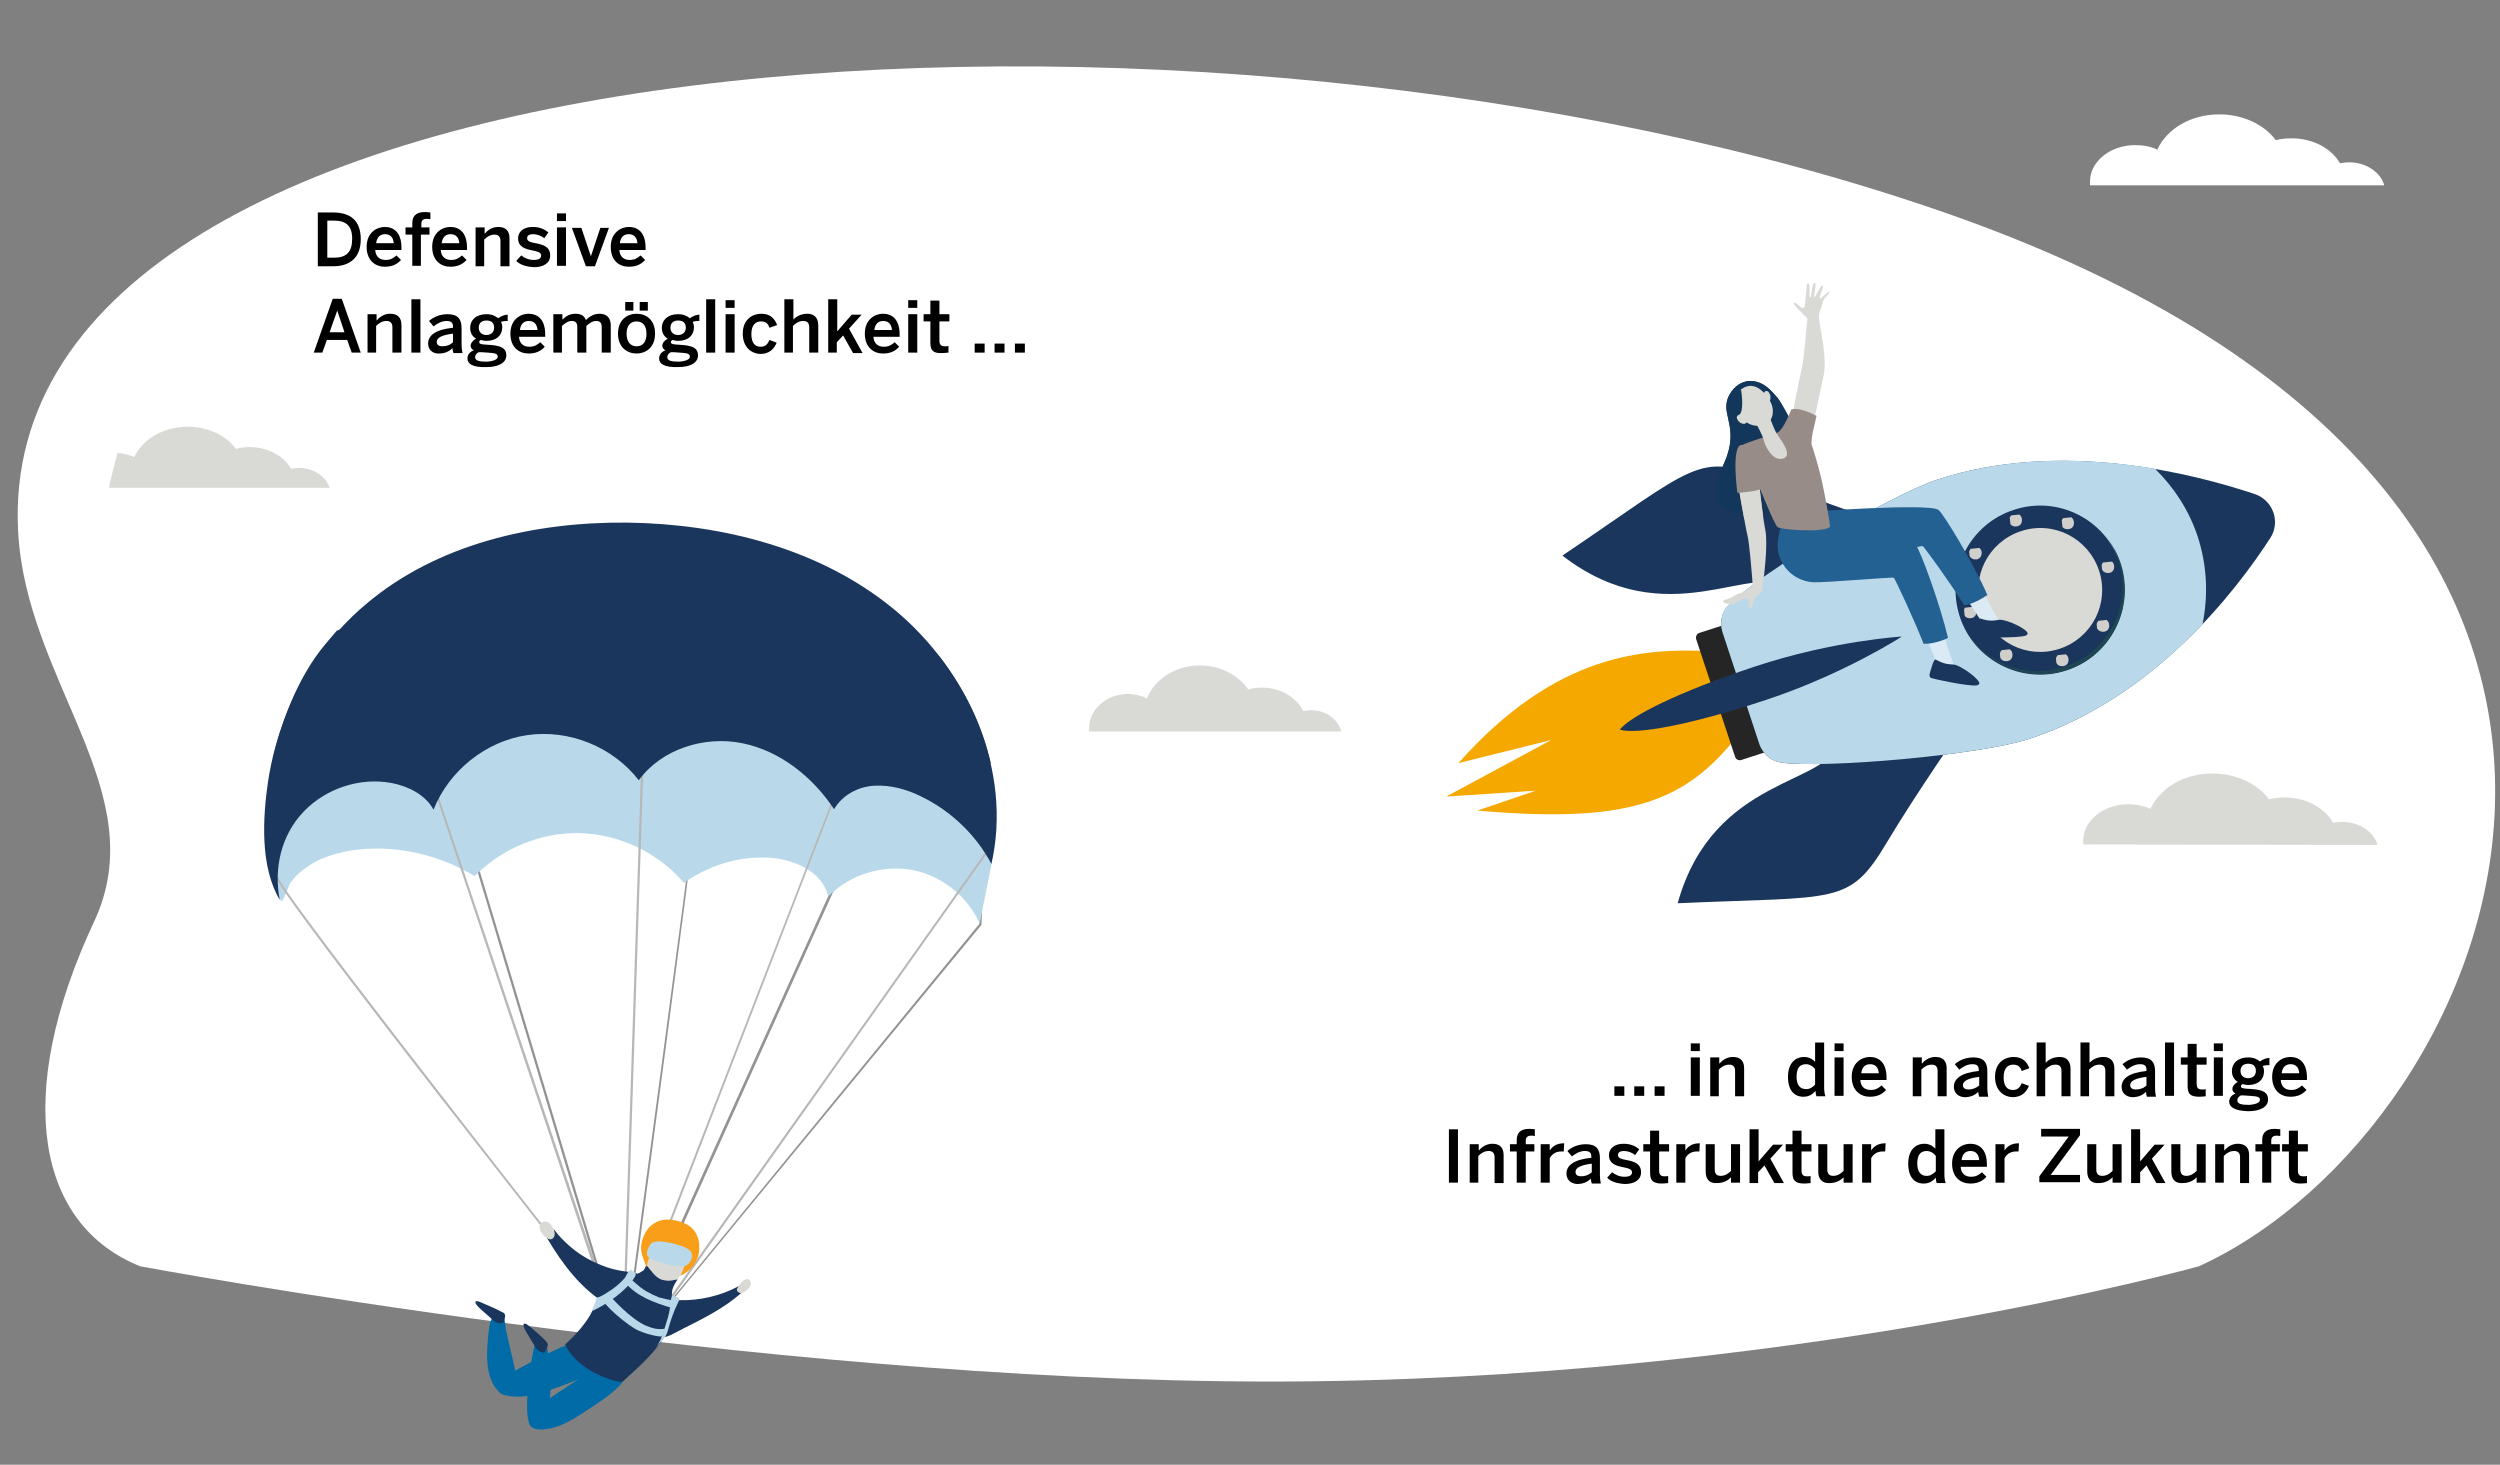 <?xml version="1.0" encoding="utf-8"?>
<!-- Generator: Adobe Illustrator 26.5.0, SVG Export Plug-In . SVG Version: 6.00 Build 0)  -->
<svg version="1.1" id="a" xmlns="http://www.w3.org/2000/svg" xmlns:xlink="http://www.w3.org/1999/xlink" x="0px" y="0px"
	 viewBox="0 0 553 324" style="enable-background:new 0 0 553 324;" xml:space="preserve">
<rect x="0" y="0" width="553" height="324" fill="#808080" stroke="none"/>
<style type="text/css">
	.st0{fill:#FFFFFF;}
	.st1{clip-path:url(#SVGID_00000168093943039615496020000005250744476361967517_);}
	.st2{clip-path:url(#SVGID_00000108276116970382646380000004870789376513081765_);}
	.st3{fill:#D9D9D6;}
	.st4{clip-path:url(#SVGID_00000057869350855271854540000001942278504059271097_);}
	.st5{clip-path:url(#SVGID_00000129922175204537988830000010224215756121479867_);}
	.st6{clip-path:url(#SVGID_00000137107193135046392200000000527394045890296510_);}
	.st7{clip-path:url(#SVGID_00000177478979681090738520000013350341845857962121_);}
	.st8{clip-path:url(#SVGID_00000177472480582005977750000004671502898689676193_);}
	.st9{clip-path:url(#SVGID_00000159456490527859324600000000296990359177246389_);}
	.st10{clip-path:url(#SVGID_00000118360874678955844650000007647900979980108175_);}
	.st11{clip-path:url(#SVGID_00000059312388041213452830000003563000834249171355_);}
	.st12{fill:#F5A800;}
	.st13{fill:#252525;}
	.st14{fill:#1B365D;}
	.st15{fill:#B9D9EB;}
	.st16{fill:#1F4752;}
	.st17{clip-path:url(#SVGID_00000005960070717374581150000010088014431803129519_);}
	.st18{clip-path:url(#SVGID_00000096039041530509427130000003572047770835959440_);}
	.st19{clip-path:url(#SVGID_00000081636144982559415460000010760500944977731511_);}
	.st20{fill:#D1CFCB;}
	.st21{clip-path:url(#SVGID_00000083067900362844809560000007977057609447944112_);}
	.st22{clip-path:url(#SVGID_00000157287168009324580030000009677289612469691808_);}
	.st23{clip-path:url(#SVGID_00000077317382899972538890000016345338394096815770_);}
	.st24{clip-path:url(#SVGID_00000124850743907766575270000017842399735651579777_);}
	.st25{clip-path:url(#SVGID_00000158733756864421145150000018186610771197105305_);}
	.st26{clip-path:url(#SVGID_00000053514627335708914420000017855369251435927185_);}
	.st27{clip-path:url(#SVGID_00000006683125813911079540000017939806350874961540_);}
	.st28{clip-path:url(#SVGID_00000178903260949265442000000010093351014001644458_);}
	.st29{clip-path:url(#SVGID_00000057129112509181690050000012418472080198708877_);}
	.st30{clip-path:url(#SVGID_00000089563054235030593200000014834003825594478239_);}
	.st31{clip-path:url(#SVGID_00000124847004350343884500000000369643546395629458_);}
	.st32{clip-path:url(#SVGID_00000155852538707315160960000018047245321281037702_);}
	.st33{clip-path:url(#SVGID_00000026131589511578946620000005405431376945379727_);}
	.st34{clip-path:url(#SVGID_00000122702989789702975340000009142760426081279114_);}
	.st35{clip-path:url(#SVGID_00000127732838747176118790000002906244679192675234_);}
	.st36{clip-path:url(#SVGID_00000080920301793911954470000005567182069509994664_);}
	.st37{clip-path:url(#SVGID_00000098935008276471693910000006932251941523883424_);}
	.st38{clip-path:url(#SVGID_00000124126463547006404410000008646522269949282443_);}
	.st39{clip-path:url(#SVGID_00000165216968263759239100000000779418713180772535_);}
	.st40{clip-path:url(#SVGID_00000061463849777723876460000013887125178621537425_);}
	.st41{clip-path:url(#SVGID_00000051343634136184572090000011846608863861224096_);}
	.st42{fill:#13375B;}
	.st43{fill:#DBEAF4;}
	.st44{fill:#236192;}
	.st45{fill:#978C87;}
	.st46{fill:#F7A491;}
	.st47{clip-path:url(#SVGID_00000081607826636354846630000001867879794884278972_);}
	.st48{clip-path:url(#SVGID_00000092438649333123885410000016788218921239598469_);}
	.st49{clip-path:url(#SVGID_00000013181159469221035700000015742166747176817046_);}
	.st50{clip-path:url(#SVGID_00000064316846382311396010000001306860364751326123_);}
	.st51{fill:#006BA6;}
	.st52{fill:#939393;}
	.st53{fill:#B7B7B7;}
	.st54{fill:#F99E19;}
</style>
<path class="st0" d="M31,280.1C8.3,271,2.7,242.6,20.8,203.9c13.4-28.6-15.1-53-16.8-86.5C-1.6,6.4,264.6-10.6,430.1,47
	c182.9,63.6,123.2,202.6,56.3,233.1c0,0-91.4,25.5-205.3,25.5S31,280.1,31,280.1L31,280.1z"/>
<g>
	<g>
		<g>
			<defs>
				<rect id="SVGID_1_" x="24" y="94.4" width="48.8" height="13.5"/>
			</defs>
			<clipPath id="SVGID_00000179622121159845105880000012717171449223696575_">
				<use xlink:href="#SVGID_1_"  style="overflow:visible;"/>
			</clipPath>
			<g style="clip-path:url(#SVGID_00000179622121159845105880000012717171449223696575_);">
				<g>
					<defs>
						<rect id="SVGID_00000085220659556217764890000000529434647827061129_" x="23.9" y="94.3" width="49" height="13.6"/>
					</defs>
					<clipPath id="SVGID_00000021831076091002940190000012667821426320106411_">
						<use xlink:href="#SVGID_00000085220659556217764890000000529434647827061129_"  style="overflow:visible;"/>
					</clipPath>
					<g style="clip-path:url(#SVGID_00000021831076091002940190000012667821426320106411_);">
						<path class="st3" d="M66.1,103.5c-0.6,0-1.2,0.1-1.7,0.2c-1.6-2.8-5.1-4.8-9.2-4.8c-1,0-2.1,0.1-3,0.4
							c-2.2-3-6.2-4.9-10.7-4.9c-5.4,0-10,2.8-11.8,6.7c-1.1-0.5-2.3-0.8-3.7-0.9c-0.7,2.6-1.4,5.2-1.9,7.7h48.8
							C72.1,105.4,69.4,103.5,66.1,103.5"/>
					</g>
				</g>
			</g>
		</g>
		<g>
			<defs>
				<rect id="SVGID_00000052086494828886216160000011635774871898524300_" x="460.8" y="171.2" width="65.1" height="15.7"/>
			</defs>
			<clipPath id="SVGID_00000121987474972020731520000014714175009968841348_">
				<use xlink:href="#SVGID_00000052086494828886216160000011635774871898524300_"  style="overflow:visible;"/>
			</clipPath>
			<g style="clip-path:url(#SVGID_00000121987474972020731520000014714175009968841348_);">
				<g>
					<defs>
						<rect id="SVGID_00000003783938940618755310000008077464610587746466_" x="460.7" y="171" width="65.2" height="16"/>
					</defs>
					<clipPath id="SVGID_00000065772701442603595070000015016945065673351599_">
						<use xlink:href="#SVGID_00000003783938940618755310000008077464610587746466_"  style="overflow:visible;"/>
					</clipPath>
					<g style="clip-path:url(#SVGID_00000065772701442603595070000015016945065673351599_);">
						<path class="st3" d="M525.9,186.9c-0.8-2.9-4-5.1-7.8-5.1c-0.7,0-1.4,0.1-2,0.2c-1.9-3.3-6-5.6-10.7-5.6
							c-1.2,0-2.4,0.1-3.5,0.4c-2.5-3.4-7.2-5.7-12.5-5.7c-6.3,0-11.6,3.2-13.7,7.8c-1.4-0.6-3.1-1-4.9-1c-5.5,0-10,3.6-10,8.1
							c0,0.3,0,0.5,0,0.8L525.9,186.9L525.9,186.9z"/>
					</g>
				</g>
			</g>
		</g>
		<g>
			<defs>
				<rect id="SVGID_00000128449242522178679440000003699424637493638286_" x="240.9" y="147.2" width="55.8" height="14.6"/>
			</defs>
			<clipPath id="SVGID_00000111162324096924484370000005628668402188319875_">
				<use xlink:href="#SVGID_00000128449242522178679440000003699424637493638286_"  style="overflow:visible;"/>
			</clipPath>
			<g style="clip-path:url(#SVGID_00000111162324096924484370000005628668402188319875_);">
				<g>
					<defs>
						<rect id="SVGID_00000063600596599467271730000008304570673938618004_" x="240.8" y="147.1" width="56" height="14.7"/>
					</defs>
					<clipPath id="SVGID_00000026858506955846174790000018259789736032511126_">
						<use xlink:href="#SVGID_00000063600596599467271730000008304570673938618004_"  style="overflow:visible;"/>
					</clipPath>
					<g style="clip-path:url(#SVGID_00000026858506955846174790000018259789736032511126_);">
						<path class="st3" d="M296.7,161.8c-0.7-2.7-3.4-4.7-6.7-4.7c-0.6,0-1.2,0.1-1.7,0.2c-1.6-3.1-5.1-5.2-9.2-5.2
							c-1,0-2.1,0.1-3,0.4c-2.2-3.2-6.2-5.3-10.7-5.3c-5.4,0-10,3-11.7,7.3c-1.2-0.6-2.6-1-4.2-1c-4.7,0-8.6,3.4-8.6,7.6
							c0,0.2,0,0.5,0,0.7H296.7L296.7,161.8z"/>
					</g>
				</g>
			</g>
		</g>
	</g>
	<path class="st0" d="M527.4,41c-0.8-2.9-4-5.1-7.8-5.1c-0.7,0-1.4,0.1-2,0.2c-1.9-3.3-6-5.5-10.7-5.5c-1.2,0-2.4,0.1-3.5,0.4
		c-2.5-3.4-7.2-5.7-12.5-5.7c-6.3,0-11.6,3.2-13.7,7.8c-1.4-0.7-3.1-1-4.9-1c-5.5,0-10,3.6-10,8.1c0,0.3,0,0.5,0,0.8L527.4,41
		L527.4,41z"/>
</g>
<g>
	<defs>
		
			<rect id="SVGID_00000067917089624038193600000002352853426651455929_" x="315.6" y="61.8" transform="matrix(0.995 -0.104 0.104 0.995 -11.281 43.557)" width="188.7" height="135.3"/>
	</defs>
	<clipPath id="SVGID_00000033333359563015591410000018026419413593385862_">
		<use xlink:href="#SVGID_00000067917089624038193600000002352853426651455929_"  style="overflow:visible;"/>
	</clipPath>
	<g style="clip-path:url(#SVGID_00000033333359563015591410000018026419413593385862_);">
		<g>
			<g>
				<defs>
					<rect id="SVGID_00000154410202429143710790000009828323155507497367_" x="309" y="52.1" width="202" height="154.5"/>
				</defs>
				<clipPath id="SVGID_00000055666997859589217920000006661110750827578810_">
					<use xlink:href="#SVGID_00000154410202429143710790000009828323155507497367_"  style="overflow:visible;"/>
				</clipPath>
				<g style="clip-path:url(#SVGID_00000055666997859589217920000006661110750827578810_);">
					<g>
						<defs>
							
								<rect id="SVGID_00000073700511594030422220000003499471092058765190_" x="315.6" y="61.8" transform="matrix(0.995 -0.104 0.104 0.995 -11.281 43.557)" width="188.7" height="135.3"/>
						</defs>
						<clipPath id="SVGID_00000031193442526276754990000009674468721440505249_">
							<use xlink:href="#SVGID_00000073700511594030422220000003499471092058765190_"  style="overflow:visible;"/>
						</clipPath>
						<g style="clip-path:url(#SVGID_00000031193442526276754990000009674468721440505249_);">
							<g>
								<g>
									<defs>
										<rect id="SVGID_00000168797168266522839510000003737237011715166396_" x="309" y="52.1" width="202" height="154.5"/>
									</defs>
									<clipPath id="SVGID_00000165236840828341324490000004741093426850501303_">
										<use xlink:href="#SVGID_00000168797168266522839510000003737237011715166396_"  style="overflow:visible;"/>
									</clipPath>
									<g style="clip-path:url(#SVGID_00000165236840828341324490000004741093426850501303_);">
										<path class="st12" d="M339.7,174.9l-19.8,1.3l23.2-12.5l-20.5,5.1c21.6-24.3,41-25.6,56.6-24.7l5.6,18
											c-11.8,15.6-25,20.1-58,17.2L339.7,174.9L339.7,174.9z"/>
										<path class="st13" d="M375.2,141.4l8.6,26c0.2,0.6,0.8,0.9,1.4,0.7l7.1-2.3l-9.3-28.1l-7.1,2.3
											C375.4,140.1,375,140.8,375.2,141.4"/>
										<path class="st14" d="M434.2,160.6c0,0-10.6,15.3-16.8,25.7c-8.4,14.1-10.8,11.9-46.3,13.5c7.9-28.4,33.8-26,35.6-35.8
											C409.9,146.1,434.2,160.6,434.2,160.6"/>
										<path class="st14" d="M419.7,116.7c0,0-17.7-5.9-28.9-10.6c-15.1-6.3-15.7-3.1-45.2,16.8c23.3,18,42.6,0.7,49.9,7.5
											C408.8,142.9,419.7,116.7,419.7,116.7"/>
										<path class="st14" d="M428.5,106.1c27.3-9,56.8-1.3,70.3,3.2c4,1.4,5.7,6.1,3.4,9.7c-7.6,11.7-25.5,35.2-53.2,44.4
											c-11.2,3.7-45.5,6.6-54.9,5.3c-2.3-0.3-4.1-1.9-4.9-4l-8.2-24.9c-0.7-2.2-0.1-4.5,1.5-6.1
											C389.3,126.9,417.4,109.8,428.5,106.1"/>
										<path class="st15" d="M382.5,133.6c6.8-6.7,34.9-23.8,46-27.5c16.6-5.5,34.1-4.8,48.2-2.4c4.2,4.1,7.5,9.2,9.4,14.9
											c2.1,6.4,2.4,13,1.1,19.5c-9.4,9.9-22.2,20-38.2,25.3c-11.2,3.7-45.5,6.6-54.9,5.3c-2.3-0.3-4.1-1.9-4.9-4l-8.2-24.9
											C380.3,137.6,380.9,135.2,382.5,133.6"/>
										<path class="st14" d="M445.4,112.8c-9.8,3.2-15.1,13.8-11.9,23.6c3.2,9.8,13.8,15.1,23.6,11.9s15.1-13.8,11.9-23.6
											S455.2,109.5,445.4,112.8"/>
										<path class="st16" d="M456.7,147.5c9.8-3.2,15.1-13.8,11.9-23.6c-0.6-1.8-1.4-3.4-2.5-4.9c1.3,1.7,2.3,3.5,3,5.6
											c3.2,9.8-2.1,20.4-11.9,23.6c-8,2.6-16.5-0.4-21.1-6.9C440.8,147.3,449,150.1,456.7,147.5"/>
										<g>
											<g>
												<defs>
													<rect id="SVGID_00000158001427574001280400000007341708954479815827_" x="309" y="52.1" width="202" height="154.5"/>
												</defs>
												<clipPath id="SVGID_00000082352385321412787100000017359788774432112807_">
													<use xlink:href="#SVGID_00000158001427574001280400000007341708954479815827_"  style="overflow:visible;"/>
												</clipPath>
												<g style="clip-path:url(#SVGID_00000082352385321412787100000017359788774432112807_);">
													<g>
														<defs>
															
																<rect id="SVGID_00000136383135699564034380000016908351930960548531_" x="434.4" y="134" transform="matrix(0.995 -0.104 0.104 0.995 -11.764 46.293)" width="2.8" height="2.8"/>
														</defs>
														<clipPath id="SVGID_00000150791329149541535450000008432651078582764468_">
															<use xlink:href="#SVGID_00000136383135699564034380000016908351930960548531_"  style="overflow:visible;"/>
														</clipPath>
														<g style="clip-path:url(#SVGID_00000150791329149541535450000008432651078582764468_);">
															<g>
																<g>
																	<defs>
																		
																			<rect id="SVGID_00000065772784110940158180000002059222035922541246_" x="434.1" y="133.8" width="3.4" height="3.2"/>
																	</defs>
																	<clipPath id="SVGID_00000092414414966769000510000011408610481921041822_">
																		<use xlink:href="#SVGID_00000065772784110940158180000002059222035922541246_"  style="overflow:visible;"/>
																	</clipPath>
																	<g style="clip-path:url(#SVGID_00000092414414966769000510000011408610481921041822_);">
																		<path class="st20" d="M435.3,134c-0.7,0.2-1.1,1-0.9,1.8s1,1.1,1.8,0.9s1.1-1,0.9-1.8S436.1,133.8,435.3,134"/>
																	</g>
																</g>
															</g>
														</g>
													</g>
												</g>
											</g>
										</g>
										<g>
											<g>
												<defs>
													<rect id="SVGID_00000044135884981734269790000013398759956908233346_" x="309" y="52.1" width="202" height="154.5"/>
												</defs>
												<clipPath id="SVGID_00000023278775525016626170000002691083056786638232_">
													<use xlink:href="#SVGID_00000044135884981734269790000013398759956908233346_"  style="overflow:visible;"/>
												</clipPath>
												<g style="clip-path:url(#SVGID_00000023278775525016626170000002691083056786638232_);">
													<g>
														<defs>
															
																<rect id="SVGID_00000078761557535767906090000009413065197555669947_" x="464.8" y="124" transform="matrix(0.995 -0.104 0.104 0.995 -10.55 49.423)" width="2.8" height="2.8"/>
														</defs>
														<clipPath id="SVGID_00000151534008970181213380000004528370639541054860_">
															<use xlink:href="#SVGID_00000078761557535767906090000009413065197555669947_"  style="overflow:visible;"/>
														</clipPath>
														<g style="clip-path:url(#SVGID_00000151534008970181213380000004528370639541054860_);">
															<g>
																<g>
																	<defs>
																		
																			<rect id="SVGID_00000140735487906073373590000003518698197203745690_" x="464.5" y="123.8" width="3.4" height="3.2"/>
																	</defs>
																	<clipPath id="SVGID_00000137104539990391828690000008928588414153173381_">
																		<use xlink:href="#SVGID_00000140735487906073373590000003518698197203745690_"  style="overflow:visible;"/>
																	</clipPath>
																	<g style="clip-path:url(#SVGID_00000137104539990391828690000008928588414153173381_);">
																		<path class="st20" d="M465.8,124c-0.7,0.2-1.1,1-0.9,1.8c0.2,0.7,1,1.1,1.8,0.9s1.1-1,0.9-1.8
																			S466.5,123.8,465.8,124"/>
																	</g>
																</g>
															</g>
														</g>
													</g>
												</g>
											</g>
										</g>
										<g>
											<g>
												<defs>
													<rect id="SVGID_00000168106498463490184480000011425848526420680619_" x="309" y="52.1" width="202" height="154.5"/>
												</defs>
												<clipPath id="SVGID_00000030463492911310502990000001028818975230078383_">
													<use xlink:href="#SVGID_00000168106498463490184480000011425848526420680619_"  style="overflow:visible;"/>
												</clipPath>
												<g style="clip-path:url(#SVGID_00000030463492911310502990000001028818975230078383_);">
													<g>
														<defs>
															
																<rect id="SVGID_00000038412441367166432190000003411122033777886396_" x="456" y="114.2" transform="matrix(0.995 -0.104 0.104 0.995 -9.579 48.441)" width="2.8" height="2.8"/>
														</defs>
														<clipPath id="SVGID_00000029752217571098420290000004959729948502109573_">
															<use xlink:href="#SVGID_00000038412441367166432190000003411122033777886396_"  style="overflow:visible;"/>
														</clipPath>
														<g style="clip-path:url(#SVGID_00000029752217571098420290000004959729948502109573_);">
															<g>
																<g>
																	<defs>
																		
																			<rect id="SVGID_00000039127751364884757420000008895210588616283565_" x="455.7" y="113.9" width="3.2" height="3.4"/>
																	</defs>
																	<clipPath id="SVGID_00000150810146951809644370000007167622172649597314_">
																		<use xlink:href="#SVGID_00000039127751364884757420000008895210588616283565_"  style="overflow:visible;"/>
																	</clipPath>
																	<g style="clip-path:url(#SVGID_00000150810146951809644370000007167622172649597314_);">
																		<path class="st20" d="M456.9,114.3c-0.7,0.2-1.1,1-0.9,1.8s1,1.1,1.8,0.9s1.1-1,0.9-1.8S457.7,114,456.9,114.3"/>
																	</g>
																</g>
															</g>
														</g>
													</g>
												</g>
											</g>
										</g>
										<g>
											<g>
												<defs>
													<rect id="SVGID_00000031925889506201816240000011586445241255569806_" x="309" y="52.1" width="202" height="154.5"/>
												</defs>
												<clipPath id="SVGID_00000025438527492611793210000010112614664285032365_">
													<use xlink:href="#SVGID_00000031925889506201816240000011586445241255569806_"  style="overflow:visible;"/>
												</clipPath>
												<g style="clip-path:url(#SVGID_00000025438527492611793210000010112614664285032365_);">
													<g>
														<defs>
															
																<rect id="SVGID_00000077309904650260864960000007566753714708846777_" x="442.3" y="143.4" transform="matrix(0.995 -0.104 0.104 0.995 -12.709 47.175)" width="2.8" height="2.8"/>
														</defs>
														<clipPath id="SVGID_00000088104488865702277990000010220141074086717360_">
															<use xlink:href="#SVGID_00000077309904650260864960000007566753714708846777_"  style="overflow:visible;"/>
														</clipPath>
														<g style="clip-path:url(#SVGID_00000088104488865702277990000010220141074086717360_);">
															<g>
																<g>
																	<defs>
																		
																			<rect id="SVGID_00000059286301058110063090000002678413932297720963_" x="442" y="143.2" width="3.4" height="3.2"/>
																	</defs>
																	<clipPath id="SVGID_00000092443750367950272210000013492461983277784456_">
																		<use xlink:href="#SVGID_00000059286301058110063090000002678413932297720963_"  style="overflow:visible;"/>
																	</clipPath>
																	<g style="clip-path:url(#SVGID_00000092443750367950272210000013492461983277784456_);">
																		<path class="st20" d="M443.3,143.5c-0.7,0.2-1.1,1-0.9,1.8s1,1.1,1.8,0.9s1.1-1,0.9-1.8S444,143.2,443.3,143.5"/>
																	</g>
																</g>
															</g>
														</g>
													</g>
												</g>
											</g>
										</g>
										<g>
											<g>
												<defs>
													<rect id="SVGID_00000089539062972136029420000000956001621719756932_" x="309" y="52.1" width="202" height="154.5"/>
												</defs>
												<clipPath id="SVGID_00000073714740523085618720000003816188309042661268_">
													<use xlink:href="#SVGID_00000089539062972136029420000000956001621719756932_"  style="overflow:visible;"/>
												</clipPath>
												<g style="clip-path:url(#SVGID_00000073714740523085618720000003816188309042661268_);">
													<g>
														<defs>
															
																<rect id="SVGID_00000088111159962126425170000005424093871300225723_" x="435.5" y="121" transform="matrix(0.995 -0.104 0.104 0.995 -10.398 46.342)" width="2.8" height="2.8"/>
														</defs>
														<clipPath id="SVGID_00000111186636874888899430000012201602955848173469_">
															<use xlink:href="#SVGID_00000088111159962126425170000005424093871300225723_"  style="overflow:visible;"/>
														</clipPath>
														<g style="clip-path:url(#SVGID_00000111186636874888899430000012201602955848173469_);">
															<g>
																<g>
																	<defs>
																		
																			<rect id="SVGID_00000021818492734653804700000009631266527194741128_" x="435.2" y="120.8" width="3.4" height="3.2"/>
																	</defs>
																	<clipPath id="SVGID_00000147905311036954018010000018388156156161277616_">
																		<use xlink:href="#SVGID_00000021818492734653804700000009631266527194741128_"  style="overflow:visible;"/>
																	</clipPath>
																	<g style="clip-path:url(#SVGID_00000147905311036954018010000018388156156161277616_);">
																		<path class="st20" d="M436.5,121c-0.7,0.2-1.1,1-0.9,1.8c0.2,0.7,1,1.1,1.8,0.9c0.7-0.2,1.1-1,0.9-1.8
																			S437.2,120.8,436.5,121"/>
																	</g>
																</g>
															</g>
														</g>
													</g>
												</g>
											</g>
										</g>
										<g>
											<g>
												<defs>
													<rect id="SVGID_00000077317815730439254290000008254220877669390266_" x="309" y="52.1" width="202" height="154.5"/>
												</defs>
												<clipPath id="SVGID_00000036938073131958813930000017515237001843720354_">
													<use xlink:href="#SVGID_00000077317815730439254290000008254220877669390266_"  style="overflow:visible;"/>
												</clipPath>
												<g style="clip-path:url(#SVGID_00000036938073131958813930000017515237001843720354_);">
													<g>
														<defs>
															
																<rect id="SVGID_00000145041168832490335980000015046669864608664200_" x="463.7" y="136.9" transform="matrix(0.995 -0.104 0.104 0.995 -11.912 49.378)" width="2.8" height="2.8"/>
														</defs>
														<clipPath id="SVGID_00000121275448444304912930000011510026633724928386_">
															<use xlink:href="#SVGID_00000145041168832490335980000015046669864608664200_"  style="overflow:visible;"/>
														</clipPath>
														<g style="clip-path:url(#SVGID_00000121275448444304912930000011510026633724928386_);">
															<g>
																<g>
																	<defs>
																		
																			<rect id="SVGID_00000018238567282931074630000000744634862122572703_" x="463.4" y="136.6" width="3.4" height="3.4"/>
																	</defs>
																	<clipPath id="SVGID_00000155112809214335145120000005759082548321165203_">
																		<use xlink:href="#SVGID_00000018238567282931074630000000744634862122572703_"  style="overflow:visible;"/>
																	</clipPath>
																	<g style="clip-path:url(#SVGID_00000155112809214335145120000005759082548321165203_);">
																		<path class="st20" d="M464.7,137c-0.7,0.2-1.1,1-0.9,1.8c0.2,0.7,1,1.1,1.8,0.9s1.1-1,0.9-1.8
																			S465.4,136.7,464.7,137"/>
																	</g>
																</g>
															</g>
														</g>
													</g>
												</g>
											</g>
										</g>
										<g>
											<g>
												<defs>
													<rect id="SVGID_00000026139433959091680410000014583885199106307760_" x="309" y="52.1" width="202" height="154.5"/>
												</defs>
												<clipPath id="SVGID_00000003802877654954154370000008041059117019488141_">
													<use xlink:href="#SVGID_00000026139433959091680410000014583885199106307760_"  style="overflow:visible;"/>
												</clipPath>
												<g style="clip-path:url(#SVGID_00000003802877654954154370000008041059117019488141_);">
													<g>
														<defs>
															
																<rect id="SVGID_00000099620997790492490340000016773058779861182614_" x="444.5" y="113.6" transform="matrix(0.995 -0.104 0.104 0.995 -9.581 47.237)" width="2.8" height="2.8"/>
														</defs>
														<clipPath id="SVGID_00000043439528721471392300000018424085574206512312_">
															<use xlink:href="#SVGID_00000099620997790492490340000016773058779861182614_"  style="overflow:visible;"/>
														</clipPath>
														<g style="clip-path:url(#SVGID_00000043439528721471392300000018424085574206512312_);">
															<g>
																<g>
																	<defs>
																		
																			<rect id="SVGID_00000128454733685086177120000000779437939643159733_" x="444.2" y="113.3" width="3.4" height="3.4"/>
																	</defs>
																	<clipPath id="SVGID_00000159450294770346416060000002028799328006235304_">
																		<use xlink:href="#SVGID_00000128454733685086177120000000779437939643159733_"  style="overflow:visible;"/>
																	</clipPath>
																	<g style="clip-path:url(#SVGID_00000159450294770346416060000002028799328006235304_);">
																		<path class="st20" d="M445.4,113.7c-0.7,0.2-1.1,1-0.9,1.8s1,1.1,1.8,0.9s1.1-1,0.9-1.8S446.2,113.4,445.4,113.7"
																			/>
																	</g>
																</g>
															</g>
														</g>
													</g>
												</g>
											</g>
										</g>
										<g>
											<g>
												<defs>
													<rect id="SVGID_00000135686098364804875220000006059105684083923887_" x="309" y="52.1" width="202" height="154.5"/>
												</defs>
												<clipPath id="SVGID_00000003071554256175439040000005212251544344509362_">
													<use xlink:href="#SVGID_00000135686098364804875220000006059105684083923887_"  style="overflow:visible;"/>
												</clipPath>
												<g style="clip-path:url(#SVGID_00000003071554256175439040000005212251544344509362_);">
													<g>
														<defs>
															
																<rect id="SVGID_00000041263271445605128700000010906553834562172571_" x="454.7" y="144.5" transform="matrix(0.995 -0.104 0.104 0.995 -12.754 48.478)" width="2.8" height="2.8"/>
														</defs>
														<clipPath id="SVGID_00000150791007879000470120000012226636739462295479_">
															<use xlink:href="#SVGID_00000041263271445605128700000010906553834562172571_"  style="overflow:visible;"/>
														</clipPath>
														<g style="clip-path:url(#SVGID_00000150791007879000470120000012226636739462295479_);">
															<g>
																<g>
																	<defs>
																		
																			<rect id="SVGID_00000165230535361858354560000005445668310037394328_" x="454.4" y="144.3" width="3.4" height="3.2"/>
																	</defs>
																	<clipPath id="SVGID_00000065789212737887405350000011422263861559895469_">
																		<use xlink:href="#SVGID_00000165230535361858354560000005445668310037394328_"  style="overflow:visible;"/>
																	</clipPath>
																	<g style="clip-path:url(#SVGID_00000065789212737887405350000011422263861559895469_);">
																		<path class="st20" d="M455.7,144.6c-0.7,0.2-1.1,1-0.9,1.8s1,1.1,1.8,0.9s1.1-1,0.9-1.8S456.4,144.3,455.7,144.6"
																			/>
																	</g>
																</g>
															</g>
														</g>
													</g>
												</g>
											</g>
										</g>
										<path class="st3" d="M447,117.5c-7.2,2.4-11.1,10.1-8.7,17.3c2.4,7.2,10.1,11.1,17.3,8.7s11.1-10.1,8.7-17.3
											C461.9,119,454.2,115.1,447,117.5"/>
										<path class="st14" d="M388.3,147.4c-17.2,5.7-27.8,11.1-30,14c3.6,1.1,15.2-0.9,32.4-6.6c17.2-5.7,30-14,30-14
											S405.5,141.7,388.3,147.4"/>
										<path class="st3" d="M395.9,94.8c0,0,2-10.7,2.6-13s1.2-11,1.3-11.3c0-0.3-3.5-3.2-3-3.5s1.7,1.5,2.2,1.1
											c0.5-0.4,0.5-5.8,0.9-5.7c0.7,0.3,0.1,3.3,0.5,3.4c0.4,0.1,0.3-3.2,1-3.4c0.6-0.1-0.3,3.1,0,3.3c0.2,0.2,1.3-2.9,1.8-2.5
											c0.3,0.2-1,2.7-0.6,2.8s1.7-1.7,2-1.4s-1.3,1.3-1.5,2.5s-0.9,1.8-0.7,3.7c0.2,1.9,1.8,8.4,1,12.2s-2.6,12.2-2.6,12.2
											L395.9,94.8L395.9,94.8z"/>
										<path class="st42" d="M393.1,87.9c-1.5-1.7-2.9-3.3-5.3-3.6c-2-0.2-3.6,0.7-4.8,2.3c-3.2,4.6,1.7,6.9-1.1,14.6
											c-0.9,2.4-2.2,4.5-2.4,7.1c-0.2,3.5,1.8,4.5,4.7,5.2c13.9,3.3,15.2-13.3,13.8-16.6C396.9,94.4,394,88.9,393.1,87.9"/>
										<path class="st42" d="M393.1,87.9c-1.5-1.7-2.9-3.3-5.3-3.6c-2-0.2-3.6,0.7-4.8,2.3c-3.2,4.6,1.7,6.9-1.1,14.6
											c-0.9,2.4-2.2,4.5-2.4,7.1c-0.2,3.5,1.8,4.5,4.7,5.2c13.9,3.3,15.2-13.3,13.8-16.6C396.9,94.4,394,88.9,393.1,87.9"/>
										<path class="st43" d="M434.6,132.1c1.8,2.2,3,4.4,3.2,4.6c0.1,0.1,0.1,0.9,0.2,1c2.7,1.9,5.6,1.6,8,1
											c-1.6-0.8-3.7-1.3-3.9-1.6c-0.3-0.5-1.9-2.9-3.4-6.4C437.4,131.9,436.2,131.7,434.6,132.1"/>
										<path class="st44" d="M398.7,113.3l-0.3,13c0,0,7.1-0.9,9.7-1.3c2.6-0.4,16.7-4.4,17.2-4.2c0.3,0.1,6.3,8.4,9.2,13.1
											c1.6-0.2,3.9-1.4,5.1-2.3c-3.1-7.1-9.6-17.8-10.8-18.8C426.8,111.2,398.8,113.3,398.7,113.3"/>
										<path class="st43" d="M425.8,140.7c1.3,2.4,2.2,4.9,2.2,5.2c0,0.1-0.1,0.9,0,1c2.3,2.4,5.2,2.6,7.7,2.5
											c-1.4-1-3.4-1.9-3.5-2.3c-0.2-0.6-1.3-3.2-2.2-6.9C428.6,141,427.5,140.6,425.8,140.7"/>
										<path class="st44" d="M394.1,115.5l-0.7,3.3c-1.1,5,2.6,9.7,7.7,10c0,0,0,0,0.1,0c2.7,0.1,17.3-1.2,17.7-1
											c0.3,0.2,4.6,9.5,6.6,14.6c1.6,0.1,4.1-0.6,5.4-1.3c-1.8-7.6-6.1-19.3-7.1-20.5C422.1,118.7,394.1,115.5,394.1,115.5"/>
										<path class="st14" d="M428.2,145.9c-0.5-0.3-1.1,2.4-1.3,2.9c-0.2,0.6,0,1,0.1,1.1c0.2,0.2,8.5,2,10.3,1.7
											c0.2,0,0.4-0.2,0.5-0.3c0.5-0.8-4-4.1-5.6-4.3C431.3,146.9,430.4,147.1,428.2,145.9"/>
										<path class="st45" d="M402.8,105.6c-0.4-1.8-1.8-6.7-2.1-7.3c-0.1-2,1-5.4,1.1-6.3c0,0-3.7-2.1-5.6-1.4
											c0,0-1.2,3.3-2.5,4.7c0,0-0.5,0.4-0.7,0.5c-1.5,0.5-6.8,2.1-7.7,2.7l3.2,7.9c0.4,0.4,3.9,9.6,4.7,10.2s10.5,1.3,11.6-0.1
											C404.9,116.4,403.7,109.3,402.8,105.6"/>
										<path class="st3" d="M388.5,93.8c0,0,1.5,2.6,1.7,3.8c0.3,1.2,2,4.6,4.3,3.8s-1.1-4.7-1.6-5.7c-0.6-1-1.8-4.4-1.8-4.4
											L388.5,93.8L388.5,93.8z"/>
										<path class="st3" d="M384.8,86.4c0,0-1,1.1-1,2.7c0,1.6,1.8,5.2,5.2,5.1s3.8-3.6,2.4-5.7
											C390.1,86.4,387.7,83.9,384.8,86.4"/>
										<path class="st3" d="M391.6,87.5c0.1,0.7,0,1.2-0.4,1.3c-0.4,0.1-0.8-0.4-1-1c-0.1-0.7,0-1.2,0.4-1.3
											C391,86.4,391.4,86.8,391.6,87.5"/>
										<path class="st14" d="M438,136.8c-0.5-0.2-0.6,2.5-0.7,3.1c-0.1,0.7,0.2,1,0.3,1c0.2,0.1,8.8,0.3,10.5-0.3
											c0.2-0.1,0.4-0.3,0.4-0.4c0.3-0.9-4.7-3.3-6.3-3.1C441.2,137.2,440.4,137.6,438,136.8"/>
										<path class="st42" d="M385.1,86.1c0,0,0.8,4.4-0.3,5.6s0.1,2.9,0.1,2.9s-2.7-3.9-2.1-5.7
											C383.5,87.2,385.1,86.1,385.1,86.1"/>
										<path class="st3" d="M385.8,92.1c0.5,0.4,0.8,1.1,0.5,1.4c-0.3,0.4-1,0.3-1.5-0.1s-0.8-1.1-0.5-1.4
											C384.6,91.6,385.3,91.6,385.8,92.1"/>
										<path class="st46" d="M385.8,114.7c-0.8-4.2-1.7-9.9-1.7-9.9l4.8-0.2c0,0,0.5,5.3,1.1,9.5L385.8,114.7L385.8,114.7z"/>
										<path class="st3" d="M381.1,133c0-0.1,0.1-0.1,0.2-0.2c0.9-0.3,1.7-0.6,2.5-1.1c0.1-0.1,0.3-0.1,0.4-0.2
											c0.2-0.2,0.5-0.2,0.7-0.3c0.1,0,0.3,0,0.4-0.1c0.4-0.1,1.5-1,2.2-1.3c0.1-0.1,0.2-0.2,0.2-0.4c-0.2-2.7-0.7-8.8-1.1-10.7
											c-0.6-2.4-2.5-13.7-2.5-13.7l4.8-0.2c0,0,0.8,8.5,1.6,12.5c0.6,3.1-0.3,10.3-0.6,12.4c0,1.5-1,1.9-1.2,2
											c-0.1,0.1-0.2,0.2-0.3,0.3c-0.1,0.2-0.2,0.5-0.4,0.7c-0.1,0.1-0.2,0.3-0.2,0.5c-0.1,0.3-0.2,0.7-0.2,1
											c0,0.2-0.1,0.3-0.3,0.3c-0.2,0-0.3-0.1-0.4-0.3c-0.1-0.3-0.1-0.6,0-0.9c0.1-0.3,0-0.4-0.2-0.6c-0.1-0.1-0.3-0.2-0.5-0.3
											c-0.2-0.1-0.3-0.1-0.5,0c-0.3,0.2-0.6,0.4-0.9,0.5l-0.2,0.1l-0.1,0.1c0,0-0.5,0.2-0.6,0.3c-0.1,0-0.3,0.1-0.5,0.2
											c-0.2,0.1-0.5,0.1-0.5,0.1c-0.2,0.1-0.3,0-0.5,0c-0.1,0-0.1-0.1-0.1-0.1c0-0.1,0-0.1,0.1-0.1c0.1-0.1,0.6-0.3,0.6-0.3
											c-0.2,0.1-0.7,0.2-0.8,0.3c-0.2,0.1-0.4,0.1-0.6-0.1C381.2,133.2,381.1,133.1,381.1,133"/>
										<path class="st45" d="M385.2,98.4c-2.3,0.3-0.9,10.6-0.9,10.6s5.2-0.2,6.2-1.4c0,0-0.7-6.7-0.1-6.6L385.2,98.4L385.2,98.4
											z"/>
									</g>
								</g>
							</g>
						</g>
					</g>
				</g>
			</g>
		</g>
	</g>
</g>
<g>
	<defs>
		<rect id="SVGID_00000158732304461134293650000017172644629496623794_" x="58.5" y="115.6" width="162" height="200.6"/>
	</defs>
	<clipPath id="SVGID_00000057113506900695221490000003430484398959650451_">
		<use xlink:href="#SVGID_00000158732304461134293650000017172644629496623794_"  style="overflow:visible;"/>
	</clipPath>
	<g style="clip-path:url(#SVGID_00000057113506900695221490000003430484398959650451_);">
		<g>
			<g>
				<defs>
					<rect id="SVGID_00000017506487312727741430000014192522213314439818_" x="58.3" y="115.6" width="162.2" height="200.8"/>
				</defs>
				<clipPath id="SVGID_00000016790667355870496660000016659177711045312145_">
					<use xlink:href="#SVGID_00000017506487312727741430000014192522213314439818_"  style="overflow:visible;"/>
				</clipPath>
				<g style="clip-path:url(#SVGID_00000016790667355870496660000016659177711045312145_);">
					<g>
						<defs>
							<rect id="SVGID_00000022546671051621537010000004467773535797297572_" x="58.5" y="115.6" width="162" height="200.6"/>
						</defs>
						<clipPath id="SVGID_00000018917579390155841200000008122232746047456693_">
							<use xlink:href="#SVGID_00000022546671051621537010000004467773535797297572_"  style="overflow:visible;"/>
						</clipPath>
						<g style="clip-path:url(#SVGID_00000018917579390155841200000008122232746047456693_);">
							<g>
								<g>
									<defs>
										<rect id="SVGID_00000147199053366034493650000012678352611607879297_" x="58.3" y="115.6" width="162.2" height="200.8"/>
									</defs>
									<clipPath id="SVGID_00000172432109848581104260000015281421397762066333_">
										<use xlink:href="#SVGID_00000147199053366034493650000012678352611607879297_"  style="overflow:visible;"/>
									</clipPath>
									<g style="clip-path:url(#SVGID_00000172432109848581104260000015281421397762066333_);">
										<path class="st51" d="M120.8,297.2c-0.4-0.7,0.1,0.2-0.6,0.6s-1.4-1.4-1.8-0.7c-0.6,1.3-2.9,15-1.2,18
											c0.6,1.1,2.1,0.4,3.3-1c0.9-1.1,1.1-2.1,1.1-3.5c0.1-2.1,0.2-4.1,0.3-6.2C122,303.4,121,297.8,120.8,297.2"/>
										<path class="st14" d="M121,298.1c0.1-0.2,0.2-0.4,0.2-0.6c0-0.3-0.2-0.5-0.4-0.8c-1.2-1.3-2.6-2.4-3.9-3.5
											c-0.3-0.2-0.6-0.5-1-0.4c-0.6,0.5,1.4,3.2,2.3,4.8c0.3,0.6,0.7,1.1,1.3,1.4c0.3,0.1,0.7,0.3,1,0.1
											C120.6,298.9,120.9,298.4,121,298.1"/>
										<path class="st52" d="M153.6,182.4c-0.4,5.4-11.2,85.9-15.1,114.9l49.6-109.9C175,185.3,155.6,182.3,153.6,182.4
											 M137.8,300l-0.3,0.6l0.3-0.4L137.8,300L137.8,300z M135.6,303.8l2-4.5l-35.4-117.9l0.5-0.1l35.2,117.2
											c1.6-11.9,15.4-114.2,15.4-116.2c0-0.1,0-0.1,0.1-0.2c0.2-0.2,0.3-0.4,17.9,2.2c8.6,1.3,17.3,2.6,17.3,2.6l0.3,0.1
											l-0.1,0.3l-50.4,111.7c0,0.2-0.1,0.5-0.1,0.7l0,0.2l78.3-95.5l0.3-7.6l0.5,0l-0.3,7.8l-0.1,0.1L138,300.7l0,0L135.6,303.8
											L135.6,303.8z"/>
										<path class="st15" d="M79.5,187.9c8.8-0.9,17.9,1.3,25.5,5.9c6.1-6.2,14.8-9.8,23.5-9.5c8.7,0.3,17.2,4.4,22.8,11
											c5.2-3.7,11.6-5.8,18-5.6c5.9,0.1,12.6,2.9,13.9,8.6c4.7-4.8,11.8-7,18.4-5.9c6.6,1.2,12.4,5.8,15.1,11.9
											c0.5-2.4,0.6-3.2,2.7-13.5c0.2-0.8-2.3-10.1-6.4-16.4c-4.1-6.4-9.7-11.6-15.9-16.1c-17.8-12.7-40.2-18.5-62-17.1
											c-21.8,1.4-42.9,9.9-60.4,23c-5,3.8-9.9,8.1-12.7,13.7c-2.7,5.4-3.2,11.7-1.6,17.4c0.2,0.9,1.8,4.1,1.8,4.1
											c0.7-0.2,1.6-3.6,2.1-4.2c1.6-2.2,3.9-3.8,6.3-5C73.3,189,76.4,188.2,79.5,187.9"/>
										<path class="st53" d="M137.6,298.5l4.7-143.4l-49.1,9.7l42.6,126.9l-0.9-1.1c-0.2-0.2-18.9-24-37.3-47.6
											c-10.8-13.9-19.3-25-25.4-33.1c-11.5-15.3-11.2-15.7-11-16l0.4,0.3c0,0,0-0.1,0-0.1c0.2,2.5,47.2,62.6,72.7,95.1
											L92.6,164.4l50.2-9.9v0.3l-4.6,140.8l50.6-130.8l0.2,0c0.1,0,6.9,1.5,13.6,3.2c3.9,1,7.1,1.9,9.3,2.6
											c3.9,1.3,4.3,1.9,4.2,2.4c-0.3,1.6,1.7,10.5,2.8,14.9l0,0.1l-0.1,0.1l-77.8,109.9l-0.4-0.3l77.8-109.8
											c-0.3-1.4-3.2-13-2.8-15c0-0.2-0.6-1.3-13.3-4.5c-6-1.5-12.1-2.9-13.3-3.1L137.6,298.5L137.6,298.5z"/>
										<path class="st14" d="M81,133.6c15.7-13.3,37.2-18.2,57.8-18c21.1,0.3,42.8,5.8,59.1,19.3c16.3,13.5,26.1,35.7,21.4,56.2
											c-3.4-6.4-8.9-11.7-15.5-14.9c-3.2-1.6-6.8-2.6-10.4-2.4s-7.1,2.1-8.9,5.2c-4.7-7.1-11.9-12.9-20.3-14.6
											c-8.4-1.7-17.9,1.3-22.9,8.2c-5.7-7.4-15.4-11.3-24.6-10s-17.4,7.9-20.8,16.5c-1.8-3.3-5.6-5.2-9.3-5.9
											c-7-1.3-14.5,1.2-19.4,6.3c-5,5.2-6.7,12.6-5.3,19.6c-4.4-7.4-3.8-18.1-2.6-26.3c1.5-9.7,5.1-19.1,10.6-27.2
											C73.1,141.3,76.8,137.1,81,133.6"/>
										<path class="st14" d="M219.2,169c-1.9-8.6-5.9-16.7-11.4-23.8c-6.8-4.7-14.9-7.2-22.9-5.9c-3.6-4.4-9.1-6.9-14.6-8.7
											c-5.2-1.7-10.6-2.8-16-2.4c-5.4,0.5-10.8,2.8-14.1,7.1c-2.5-4.5-8.2-6-13.4-6.6c-6.1-0.7-12.3-0.9-18.3,0.6
											c-5.9,1.6-11.6,4.9-14.9,10.1c-4.9-3.2-11.4-2.4-16.9-0.6c-0.6,0.2-1.6,0.5-2.2,0.7c-1.7,2-3.4,3.9-4.9,6.1
											c-4.5,6.6-7.5,14.6-9.3,22.4c3.5-4.5,7.9-8.9,12.8-11.9c6-3.7,14.2-5.8,19.7-1.4c1-5.4,5.8-9.2,10.7-11.5
											c12.5-5.8,29.1-3.8,37.4,7.2c6.7-4.2,14.5-6.8,22.4-6.5c7.9,0.3,15.8,3.8,20.6,10.1C197.1,153.4,210.4,159.2,219.2,169"/>
										<path class="st51" d="M112.1,304.3c-0.5,0.3-1.1,0.7-1.5,1.1s-0.7,1.1-0.5,1.8c0.2,0.9,1.2,1.3,2.1,1.5
											c3.1,0.7,6.3-0.2,9.4-1.2c2.2-0.8,4.5-1.6,6.6-2.5c1.3-0.6,2.6-1.2,3.8-2.1c0.7-0.5,1.4-1.3,1.3-2.2
											c0-0.6-0.4-1.1-0.8-1.5c-2.1-2.3-5.4-2.5-8.1-1.3C120.2,299.8,116.1,301.9,112.1,304.3"/>
										<path class="st51" d="M111.2,291.1c-0.6-0.6-1.7-0.4-2.2,0.3c-0.5,0.6-0.7,1.5-0.8,2.3c-0.2,1.4-0.3,2.8-0.4,4.2
											c-0.2,3.4,0,7.2,2.4,9.8c1.5,1.6,2.9,1,3.7-0.8c0.6-1.3,0.4-2.3,0.1-3.7c-0.5-2-0.9-4-1.4-6l-0.7-3.1
											C111.8,293.5,111.7,291.6,111.2,291.1"/>
										<path class="st51" d="M118.5,311.9c-0.5,0.4-0.9,0.9-1.2,1.5c-0.3,0.6-0.4,1.3-0.1,1.8c0.4,0.8,1.5,1,2.4,1
											c3.2,0,6.1-1.6,8.8-3.3c2-1.3,4-2.6,5.9-4c1.1-0.9,2.3-1.8,3.2-2.9c0.6-0.7,1-1.6,0.7-2.4c-0.2-0.5-0.6-1-1.1-1.3
											c-2.6-1.7-4.8-0.4-7.1,1.3C126.4,306.4,121.8,308.7,118.5,311.9"/>
										<path class="st14" d="M135.2,283.3c-2.1,1.6-3.1,4.1-4.1,6.5c-1.2,2.7-3.9,5.6-6.1,7.6c1.9,4.2,7.2,7.2,11.7,8.2
											c0.3,0.1,0.6,0.1,0.9,0c0.2-0.1,0.4-0.2,0.6-0.4c3.6-3.3,7.4-6.6,9.6-11c1.2-2.4,1.9-5.4,0.5-7.8
											C146,282.6,138.9,280.5,135.2,283.3"/>
										<path class="st14" d="M150.4,287.6c4.5,0.1,9.1-1,13-3.1c0.2,0.3,0.5,0.6,0.8,0.9c0.1,0.1,0.1,0.1,0.1,0.2
											c0,0.1-0.1,0.2-0.2,0.3c-3.7,3.3-8.2,5.6-12.6,7.8c-0.9,0.5-1.8,0.9-2.7,1.4c-0.8,0.4-1.7,0.8-2.6,0.6
											c-1.2-0.3-1.9-1.6-2.3-2.8c-0.4-1.1-0.6-2.3-0.5-3.5c0.1-1.1,0.6-3.4,2.1-2.9C147.2,287.2,148.6,287.6,150.4,287.6"/>
										<path class="st14" d="M122.6,272c-0.6,0.5-1.1,1.1-1.7,1.7c3.5,5.9,7.7,11.6,13.7,15c1.3,0.7,2.6,1.3,4.1,1.3
											s3-0.6,3.6-1.9c0.4-0.8,0.4-1.7,0.4-2.6c-0.1-0.9-0.2-1.8-0.6-2.6c-0.7-1.3-2-1.5-3.4-1.6c-1.5-0.2-3.1-0.5-4.5-1
											c-2.9-1-5.7-2.5-8-4.5C124.8,274.6,123.6,273.4,122.6,272"/>
										<path class="st14" d="M111.7,291.4c0-0.2,0.1-0.4,0-0.6c-0.1-0.3-0.4-0.5-0.7-0.6c-1.5-0.8-3.2-1.5-4.8-2.2
											c-0.3-0.1-0.7-0.3-1-0.1c-0.4,0.7,2.3,2.6,3.6,3.9c0.5,0.4,1,0.9,1.6,0.9c0.3,0,0.8,0,1-0.2
											C111.6,292.2,111.6,291.7,111.7,291.4"/>
										<path class="st3" d="M147.2,272.4c-0.4,0.1-0.8,0.2-1.2,0.4c-0.4,0.2-0.7,0.6-1,0.9c-0.9,1.1-1.4,2.5-1.6,4
											c-0.3,1.3-0.4,2.7,0,4s1.4,2.4,2.7,2.7c1.2,0.2,2.4-0.3,3.4-1.1c0.9-0.8,1.5-1.9,2-3c0.4-0.8,0.8-1.7,0.9-2.6
											s0.1-1.9-0.3-2.7c-0.3-0.6-0.7-1.1-1.1-1.5C150,272.4,148.7,272.2,147.2,272.4"/>
										<path class="st3" d="M165.6,283c0.3,0.1,0.5,0.5,0.5,0.9c0,0.4-0.2,0.7-0.4,1s-0.5,0.5-0.8,0.7c-0.5,0.3-1.1,0.7-1.6,0.2
											c-0.4-0.3-0.4-0.6-0.1-1C163.5,284.1,164.7,282.6,165.6,283"/>
										<path class="st3" d="M119.6,272.4c-0.3-0.6-0.4-1.3,0-1.8c0.4-0.5,1.2-0.5,1.7-0.2s0.9,0.9,1.2,1.5
											c0.1,0.4,0.2,0.7,0.2,1.1s-0.2,0.8-0.5,1C121.3,274.6,120,273.1,119.6,272.4"/>
										<path class="st14" d="M142.9,279.7c0.9,1.1,2.2,3.1,3.6,3.4c1.6,0.4,2.2,0.1,3.4-0.1c-0.4,0.5-1.1,1.8-1.2,2.4
											c-0.1,0.5,0,1.6-0.3,2c-0.2,0.4-0.6,0-1,0c-0.4,0.1-0.8,0-1.2-0.1c-1-0.3-1.9-0.9-2.7-1.5c-1.1-0.8-2.1-1.6-3-2.6
											c-0.2-0.3-0.6-0.7-0.4-1.1c0.2-0.3,0.7-0.3,1-0.4c0.4-0.1,0.7-0.4,1.1-0.6C142.6,280.9,143,279.8,142.9,279.7"/>
										<path class="st54" d="M143.7,271.4c0.9-0.9,3-2.6,7.5-0.9c4.3,1.7,3.5,6.3,3.3,7.2c-0.6,2-2.1,3.7-4,4.5
											c0.5-1,0.9-2.1,1.3-3.2c0.1-0.4,0.2-0.8,0.1-1.1c-0.1-0.3-0.3-0.5-0.6-0.7c-1-0.8-2.3-1-3.6-1.2c-0.8-0.1-1.6-0.1-2.3,0.3
											c-0.4,0.2-0.7,0.6-1,0.9c-0.4,0.5-0.8,1-1,1.5c-0.2,0.5-0.2,1.1-0.4,1.6c-0.5-1.5-1.2-2.7-1.2-4.4
											C141.9,274.3,142.6,272.5,143.7,271.4"/>
										<path class="st15" d="M144,275.1c-0.4,0.4-0.6,1-0.8,1.5c-0.1,0.4-0.2,0.9,0.1,1.3c0.1,0.2,0.3,0.3,0.5,0.4
											c2,1.1,4.3,1.6,6.6,1.8c0.5,0,1,0,1.4-0.2c0.4-0.2,0.7-0.5,0.9-0.9c0.4-0.6,0.5-1.4,0.2-2c-0.4-0.7-1.2-1-1.9-1.3
											C150.2,275.4,145.2,273.8,144,275.1"/>
										<path class="st15" d="M135.4,285.2c-0.8,0.5-2.4,1.7-3.3,1.8c-0.4,0.8-0.8,2.1-1.1,3c3.2-1.5,7.5-4.4,9.4-7.5
											c0.1-0.2,0.3-0.5,0.2-0.8c-0.1-0.2-0.2-0.3-0.4-0.4c-0.5-0.3-0.7-0.6-1.1-0.1c-0.4,0.4-0.6,1.1-0.9,1.5
											C137.3,283.7,136.4,284.5,135.4,285.2"/>
										<path class="st15" d="M144.8,298.5c0.6-0.8,1.2-1.5,1.9-2.3c0.2-0.3,0.4-0.5,0.6-0.8c0.2-0.3,0.3-0.7,0.4-1
											c0.6-2.2,1.3-4.3,2.3-6.3c0.2-0.3,0.3-0.8,0.1-1c-0.1-0.1-0.2-0.1-0.4-0.2c-0.7-0.2-1-0.5-1.2,0.2
											c-0.2,0.5-0.1,1.1-0.2,1.7c-0.2,1.1-0.4,2.3-0.8,3.4C146.9,294.2,146.2,296.9,144.8,298.5"/>
										<path class="st15" d="M148.9,287.6c-0.1,0.6-0.3,1.1-0.4,1.7c-1.9-0.6-3.8-1.2-5.6-2.1c-1.8-0.9-3.4-2-4.7-3.6
											c0.9-1.2,1.1-0.9,2.1,0c0.8,0.7,1.6,1.4,2.6,2c0.9,0.5,1.9,1,2.9,1.4C146,287,148.8,287.8,148.9,287.6"/>
										<path class="st15" d="M142.8,293.2c1.4,0.6,2.8,1,4.3,0.7c-0.2,0.5-0.4,1.1-0.6,1.6c-0.2,0.5-4.4-0.6-5.9-1.5
											c-1.9-1.1-3.9-2.8-5.5-4.3c-0.8-0.8-1.5-1.6-2.1-2.4c-0.2-0.3-0.1-0.4,0.4-0.5c0.4-0.1,1.3-0.4,1.6-0.1
											C135.1,286.9,139.4,291.7,142.8,293.2"/>
									</g>
								</g>
							</g>
						</g>
					</g>
				</g>
			</g>
		</g>
	</g>
</g>
<g>
	<path d="M70.3,58.8V47h3.4c3.7,0,6.1,1.7,6.1,5.9c0,4.2-2.5,6-6.1,6H70.3z M72.3,57h1.6c2.7,0,4-1.2,4-4.2c0-2.8-1.3-4-4-4h-1.5V57
		z"/>
	<path d="M81.1,54.6c0-3.2,2.3-4.4,4-4.4c1.9,0,3.7,1.1,3.7,4.6v0.5h-5.8c0.1,1.5,1,2.2,2.3,2.2c1.1,0,1.7-0.4,2.4-1l1,1
		c-0.9,1-2,1.5-3.6,1.5C83.1,59,81.1,57.7,81.1,54.6z M87.1,53.8c-0.1-1.3-0.8-2-1.9-2c-1,0-1.8,0.5-2,2H87.1z"/>
	<path d="M91.2,58.8v-6.9h-1.5v-1.6h1.5v-0.9c0-1.4,0.6-2.5,2.8-2.5c0.4,0,1,0.1,1.2,0.1v1.5c-0.1,0-0.4-0.1-0.7-0.1
		c-0.7,0-1.3,0.2-1.3,1.1v0.8H95v1.6h-1.9v6.9H91.2z"/>
	<path d="M95.6,54.6c0-3.2,2.3-4.4,4-4.4c1.9,0,3.7,1.1,3.7,4.6v0.5h-5.8c0.1,1.5,1,2.2,2.3,2.2c1.1,0,1.7-0.4,2.4-1l1,1
		c-0.9,1-2,1.5-3.6,1.5C97.6,59,95.6,57.7,95.6,54.6z M101.6,53.8c-0.1-1.3-0.8-2-1.9-2c-1,0-1.8,0.5-2,2H101.6z"/>
	<path d="M105.2,58.8v-8.5h2v1.4c0.6-0.7,1.6-1.5,3-1.5c1.6,0,2.5,0.8,2.5,2.5v6.2h-2v-5.6c0-0.9-0.4-1.4-1.3-1.4
		c-0.9,0-1.6,0.4-2.3,1.1v5.9H105.2z"/>
	<path d="M114.2,57.7l1.1-1.2c0.6,0.5,1.6,1,2.7,1c1.1,0,1.7-0.3,1.7-1c0-0.7-0.9-0.9-1.9-1.1c-1.5-0.3-3.2-0.7-3.2-2.7
		c0-1.5,1.3-2.5,3.2-2.5c1.6,0,2.6,0.5,3.5,1.2l-0.9,1.3c-0.6-0.5-1.6-0.9-2.4-0.9c-1.1,0-1.4,0.4-1.4,0.9c0,0.7,0.8,0.9,1.9,1.1
		c1.5,0.3,3.2,0.7,3.2,2.7c0,1.8-1.6,2.6-3.6,2.6C116.3,59,114.9,58.5,114.2,57.7z"/>
	<path d="M123.2,48.9v-1.7h2v1.7H123.2z M123.2,58.8v-8.5h2v8.5H123.2z"/>
	<path d="M129.6,58.9l-3.1-8.5h2.1l2.1,6.3h0l2.1-6.3h1.9l-3.1,8.5H129.6z"/>
	<path d="M135.1,54.6c0-3.2,2.3-4.4,4-4.4c1.9,0,3.7,1.1,3.7,4.6v0.5H137c0.1,1.5,1,2.2,2.3,2.2c1.1,0,1.7-0.4,2.4-1l1,1
		c-0.9,1-2,1.5-3.6,1.5C137,59,135.1,57.7,135.1,54.6z M141,53.8c-0.1-1.3-0.8-2-1.9-2c-1,0-1.8,0.5-2,2H141z"/>
	<path d="M69.4,78l4.2-11.9h2L79.8,78h-2l-1-2.8h-4.5l-1,2.8H69.4z M72.9,73.5h3.3l-1.6-4.8h0L72.9,73.5z"/>
	<path d="M81.3,78v-8.5h2v1.4c0.6-0.7,1.6-1.5,3-1.5c1.6,0,2.5,0.8,2.5,2.5V78h-2v-5.6c0-0.9-0.4-1.4-1.3-1.4
		c-0.9,0-1.6,0.4-2.3,1.1V78H81.3z"/>
	<path d="M91,78V66.2h2V78H91z"/>
	<path d="M94.7,76c0-1.8,1.6-3.1,5.5-3.5v-0.3c0-0.8-0.4-1.2-1.4-1.2c-1.2,0-2.1,0.6-2.9,1.2l-1-1.2c0.9-0.8,2.3-1.5,4.1-1.5
		c2.3,0,3.1,1.1,3.1,3.1V76c0,1,0.1,1.6,0.2,2.1h-2c-0.1-0.4-0.2-0.6-0.2-1.1c-0.9,0.9-1.9,1.2-3.1,1.2C95.7,78.2,94.7,77.4,94.7,76
		z M100.2,75.7v-1.9c-2.4,0.3-3.6,0.9-3.6,1.8c0,0.7,0.5,1,1.2,1C98.8,76.6,99.6,76.3,100.2,75.7z"/>
	<path d="M103.4,79.3c0-0.8,0.5-1.5,1.4-1.8c-0.4-0.2-0.7-0.6-0.7-1c0-0.6,0.5-1.2,1.2-1.6c-0.9-0.5-1.3-1.4-1.3-2.4
		c0-1.7,1.3-3,3.6-3c1.2,0,2,0.4,2.6,0.9c0.5-0.4,1.4-0.8,2.1-0.8V71c-0.4,0-0.9,0-1.5,0.2c0.2,0.3,0.3,0.7,0.3,1.2
		c0,1.8-1.3,3-3.5,3c-0.5,0-0.8-0.1-1.2-0.2c-0.3,0.1-0.4,0.3-0.4,0.5c0,0.3,0.2,0.4,1,0.5l1.5,0.1c2.5,0.2,3.5,0.8,3.5,2.3
		c0,1.7-1.8,2.6-4.4,2.6C104.6,81.3,103.4,80.5,103.4,79.3z M110.1,78.9c0-0.6-0.4-0.8-2.2-0.9l-1.5-0.1c-0.2,0-0.3,0-0.5,0
		c-0.6,0.3-0.8,0.7-0.8,1.1c0,0.8,0.9,1,2.6,1C109.2,79.9,110.1,79.5,110.1,78.9z M109.3,72.5c0-1.1-0.6-1.6-1.7-1.6
		c-1.1,0-1.7,0.6-1.7,1.6s0.7,1.6,1.7,1.6C108.6,74.1,109.3,73.5,109.3,72.5z"/>
	<path d="M112.9,73.8c0-3.2,2.3-4.4,4-4.4c1.9,0,3.7,1.1,3.7,4.6v0.5h-5.8c0.1,1.5,1,2.2,2.3,2.2c1.1,0,1.7-0.4,2.4-1l1,1
		c-0.9,1-2,1.5-3.6,1.5C114.9,78.2,112.9,76.9,112.9,73.8z M118.9,73c-0.1-1.3-0.8-2-1.9-2c-1,0-1.8,0.5-2,2H118.9z"/>
	<path d="M122.4,78v-8.5h2v1.2c0.7-0.7,1.6-1.3,2.9-1.3c1.4,0,2,0.6,2.3,1.4c0.7-0.7,1.7-1.4,3-1.4c1.7,0,2.5,1,2.5,2.6V78h-2v-5.6
		c0-0.9-0.3-1.4-1.2-1.4c-0.8,0-1.4,0.4-2.2,1.1V78h-2v-5.6c0-0.9-0.3-1.4-1.2-1.4c-0.8,0-1.4,0.4-2.2,1.1V78H122.4z"/>
	<path d="M136.7,73.8c0-3.1,2.1-4.4,4.1-4.4c2.1,0,4.1,1.3,4.1,4.4c0,3.1-2.1,4.4-4.1,4.4S136.7,76.9,136.7,73.8z M138.3,66.8h1.8
		v1.9h-1.8V66.8z M143,73.8c0-1.6-0.7-2.7-2.2-2.7c-1.4,0-2.2,1-2.2,2.7c0,1.6,0.7,2.8,2.2,2.8C142.3,76.6,143,75.5,143,73.8z
		 M141.5,66.8h1.8v1.9h-1.8V66.8z"/>
	<path d="M145.8,79.3c0-0.8,0.5-1.5,1.4-1.8c-0.4-0.2-0.7-0.6-0.7-1c0-0.6,0.5-1.2,1.2-1.6c-0.9-0.5-1.3-1.4-1.3-2.4
		c0-1.7,1.3-3,3.6-3c1.2,0,2,0.4,2.6,0.9c0.5-0.4,1.4-0.8,2.1-0.8V71c-0.4,0-0.9,0-1.5,0.2c0.2,0.3,0.3,0.7,0.3,1.2
		c0,1.8-1.3,3-3.5,3c-0.5,0-0.8-0.1-1.2-0.2c-0.3,0.1-0.4,0.3-0.4,0.5c0,0.3,0.2,0.4,1,0.5l1.5,0.1c2.5,0.2,3.5,0.8,3.5,2.3
		c0,1.7-1.8,2.6-4.4,2.6C147,81.3,145.8,80.5,145.8,79.3z M152.6,78.9c0-0.6-0.4-0.8-2.2-0.9l-1.5-0.1c-0.2,0-0.3,0-0.5,0
		c-0.6,0.3-0.8,0.7-0.8,1.1c0,0.8,0.9,1,2.6,1C151.7,79.9,152.6,79.5,152.6,78.9z M151.7,72.5c0-1.1-0.6-1.6-1.7-1.6
		c-1.1,0-1.7,0.6-1.7,1.6s0.7,1.6,1.7,1.6C151,74.1,151.7,73.5,151.7,72.5z"/>
	<path d="M156.2,78V66.2h2V78H156.2z"/>
	<path d="M160.5,68.1v-1.7h2v1.7H160.5z M160.5,78v-8.5h2V78H160.5z"/>
	<path d="M164.3,73.8c0-3.2,2.2-4.4,4.1-4.4c2.1,0,3,1.2,3.5,2.5l-1.7,0.6c-0.3-1-0.9-1.4-1.9-1.4c-1.1,0-2.1,0.7-2.1,2.8
		c0,1.8,0.7,2.8,2,2.8c0.9,0,1.5-0.3,2-1.5l1.6,0.6c-0.6,1.4-1.6,2.5-3.7,2.5C166.3,78.2,164.3,76.9,164.3,73.8z"/>
	<path d="M173.5,78V66.2h2v4.5c0.5-0.6,1.6-1.3,3.1-1.3c1.5,0,2.4,0.9,2.4,2.6V78h-2v-5.6c0-0.9-0.4-1.4-1.3-1.4s-1.6,0.4-2.3,1.1
		V78H173.5z"/>
	<path d="M183.2,78V66.2h2v7.1l3.2-3.7h2.2l-2.8,3.1l3,5.4h-2.1l-2.2-3.9l-1.4,1.5V78H183.2z"/>
	<path d="M191.3,73.8c0-3.2,2.3-4.4,4-4.4c1.9,0,3.7,1.1,3.7,4.6v0.5h-5.8c0.1,1.5,1,2.2,2.3,2.2c1.1,0,1.7-0.4,2.4-1l1,1
		c-0.9,1-2,1.5-3.6,1.5C193.3,78.2,191.3,76.9,191.3,73.8z M197.3,73c-0.1-1.3-0.8-2-1.9-2c-1,0-1.8,0.5-2,2H197.3z"/>
	<path d="M200.9,68.1v-1.7h2v1.7H200.9z M200.9,78v-8.5h2V78H200.9z"/>
	<path d="M205.8,75.8v-4.7h-1.5v-1.6h1.5v-3h2v3h2.2v1.6h-2.2v4.2c0,0.9,0.3,1.3,1.2,1.3c0.3,0,0.7,0,0.8-0.1V78
		c-0.2,0-0.9,0.1-1.4,0.1C206.3,78.2,205.8,77.4,205.8,75.8z"/>
	<path d="M215.6,78V76h2.2V78H215.6z M220,78V76h2.2V78H220z M224.5,78V76h2.2V78H224.5z"/>
</g>
<g>
	<path d="M357.1,242.4v-2.1h2.2v2.1H357.1z M361.5,242.4v-2.1h2.2v2.1H361.5z M366,242.4v-2.1h2.2v2.1H366z"/>
	<path d="M374,232.5v-1.7h2v1.7H374z M374,242.4v-8.5h2v8.5H374z"/>
	<path d="M378.3,242.4v-8.5h2v1.4c0.6-0.7,1.6-1.5,3-1.5c1.6,0,2.5,0.8,2.5,2.5v6.2h-2v-5.6c0-0.9-0.4-1.4-1.3-1.4
		c-0.9,0-1.6,0.4-2.3,1.1v5.9H378.3z"/>
	<path d="M395.5,238.2c0-2.9,1.5-4.4,3.6-4.4c0.9,0,1.8,0.4,2.4,1.1v-4.3h2v9.8c0,1,0.1,1.6,0.3,2.1h-2c-0.1-0.2-0.2-0.7-0.2-1.2
		c-0.6,0.7-1.4,1.3-2.7,1.3C396.9,242.6,395.5,241.2,395.5,238.2z M401.5,239.9v-3.4c-0.5-0.7-1.3-1.1-2-1.1c-1.5,0-2.1,1-2.1,2.8
		c0,1.8,0.8,2.7,2,2.7C400.3,241,401.1,240.4,401.5,239.9z"/>
	<path d="M405.8,232.5v-1.7h2v1.7H405.8z M405.8,242.4v-8.5h2v8.5H405.8z"/>
	<path d="M409.6,238.2c0-3.2,2.3-4.4,4-4.4c1.9,0,3.7,1.1,3.7,4.6v0.5h-5.8c0.1,1.5,1,2.2,2.3,2.2c1.1,0,1.7-0.4,2.4-1l1,1
		c-0.9,1-2,1.5-3.6,1.5C411.6,242.6,409.6,241.3,409.6,238.2z M415.6,237.4c-0.1-1.3-0.8-2-1.9-2c-1,0-1.8,0.5-2,2H415.6z"/>
	<path d="M423.1,242.4v-8.5h2v1.4c0.6-0.7,1.6-1.5,3-1.5c1.6,0,2.5,0.8,2.5,2.5v6.2h-2v-5.6c0-0.9-0.4-1.4-1.3-1.4
		c-0.9,0-1.6,0.4-2.3,1.1v5.9H423.1z"/>
	<path d="M432.2,240.4c0-1.8,1.6-3.1,5.5-3.5v-0.3c0-0.8-0.4-1.2-1.4-1.2c-1.2,0-2.1,0.6-2.9,1.2l-1-1.2c0.9-0.8,2.3-1.5,4.1-1.5
		c2.3,0,3.1,1.1,3.1,3.1v3.5c0,1,0.1,1.6,0.2,2.1h-2c-0.1-0.4-0.2-0.6-0.2-1.1c-0.9,0.9-1.9,1.2-3.1,1.2
		C433.2,242.6,432.2,241.8,432.2,240.4z M437.8,240.1v-1.9c-2.4,0.3-3.6,0.9-3.6,1.8c0,0.7,0.5,1,1.2,1
		C436.3,241,437.1,240.7,437.8,240.1z"/>
	<path d="M441.3,238.2c0-3.2,2.2-4.4,4.1-4.4c2.1,0,3,1.2,3.5,2.5l-1.7,0.6c-0.3-1-0.9-1.4-1.9-1.4c-1.1,0-2.1,0.7-2.1,2.8
		c0,1.8,0.7,2.8,2,2.8c0.9,0,1.5-0.3,2-1.5l1.6,0.6c-0.6,1.4-1.6,2.5-3.7,2.5C443.3,242.6,441.3,241.3,441.3,238.2z"/>
	<path d="M450.5,242.4v-11.8h2v4.5c0.5-0.6,1.6-1.3,3.1-1.3c1.5,0,2.4,0.9,2.4,2.6v6.1h-2v-5.6c0-0.9-0.4-1.4-1.3-1.4
		s-1.6,0.4-2.3,1.1v5.9H450.5z"/>
	<path d="M460.2,242.4v-11.8h2v4.5c0.5-0.6,1.6-1.3,3.1-1.3c1.5,0,2.4,0.9,2.4,2.6v6.1h-2v-5.6c0-0.9-0.4-1.4-1.3-1.4
		c-0.9,0-1.6,0.4-2.3,1.1v5.9H460.2z"/>
	<path d="M469.3,240.4c0-1.8,1.6-3.1,5.5-3.5v-0.3c0-0.8-0.4-1.2-1.4-1.2c-1.2,0-2.1,0.6-2.9,1.2l-1-1.2c0.9-0.8,2.3-1.5,4.1-1.5
		c2.3,0,3.1,1.1,3.1,3.1v3.5c0,1,0.1,1.6,0.2,2.1h-2c-0.1-0.4-0.2-0.6-0.2-1.1c-0.9,0.9-1.9,1.2-3.1,1.2
		C470.3,242.6,469.3,241.8,469.3,240.4z M474.8,240.1v-1.9c-2.4,0.3-3.6,0.9-3.6,1.8c0,0.7,0.5,1,1.2,1
		C473.4,241,474.2,240.7,474.8,240.1z"/>
	<path d="M478.9,242.4v-11.8h2v11.8H478.9z"/>
	<path d="M483.9,240.2v-4.7h-1.5v-1.6h1.5v-3h2v3h2.2v1.6h-2.2v4.2c0,0.9,0.3,1.3,1.2,1.3c0.3,0,0.7,0,0.8-0.1v1.6
		c-0.2,0-0.9,0.1-1.4,0.1C484.3,242.6,483.9,241.8,483.9,240.2z"/>
	<path d="M489.7,232.5v-1.7h2v1.7H489.7z M489.7,242.4v-8.5h2v8.5H489.7z"/>
	<path d="M493.1,243.7c0-0.8,0.5-1.5,1.4-1.8c-0.4-0.2-0.7-0.6-0.7-1c0-0.6,0.5-1.2,1.2-1.6c-0.9-0.5-1.3-1.4-1.3-2.4
		c0-1.7,1.3-3,3.6-3c1.2,0,2,0.4,2.6,0.9c0.5-0.4,1.4-0.8,2.1-0.8v1.6c-0.4,0-0.9,0-1.5,0.2c0.2,0.3,0.3,0.7,0.3,1.2
		c0,1.8-1.3,3-3.5,3c-0.5,0-0.8-0.1-1.2-0.2c-0.3,0.1-0.4,0.3-0.4,0.5c0,0.3,0.2,0.4,1,0.5l1.5,0.1c2.5,0.2,3.5,0.8,3.5,2.3
		c0,1.7-1.8,2.6-4.4,2.6C494.3,245.7,493.1,244.9,493.1,243.7z M499.9,243.3c0-0.6-0.4-0.8-2.2-0.9l-1.5-0.1c-0.2,0-0.3,0-0.5,0
		c-0.6,0.3-0.8,0.7-0.8,1.1c0,0.8,0.9,1,2.6,1C499,244.3,499.9,243.9,499.9,243.3z M499,236.9c0-1.1-0.6-1.6-1.7-1.6
		c-1.1,0-1.7,0.6-1.7,1.6c0,1,0.7,1.6,1.7,1.6C498.3,238.5,499,237.9,499,236.9z"/>
	<path d="M502.6,238.2c0-3.2,2.3-4.4,4-4.4c1.9,0,3.7,1.1,3.7,4.6v0.5h-5.8c0.1,1.5,1,2.2,2.3,2.2c1.1,0,1.7-0.4,2.4-1l1,1
		c-0.9,1-2,1.5-3.6,1.5C504.6,242.6,502.6,241.3,502.6,238.2z M508.6,237.4c-0.1-1.3-0.8-2-1.9-2c-1,0-1.8,0.5-2,2H508.6z"/>
	<path d="M320.5,261.6v-11.8h2v11.8H320.5z"/>
	<path d="M325.1,261.6v-8.5h2v1.4c0.6-0.7,1.6-1.5,3-1.5c1.6,0,2.5,0.8,2.5,2.5v6.2h-2V256c0-0.9-0.4-1.4-1.3-1.4
		c-0.9,0-1.6,0.4-2.3,1.1v5.9H325.1z"/>
	<path d="M335.5,261.6v-6.9H334v-1.6h1.5v-0.9c0-1.4,0.6-2.5,2.8-2.5c0.4,0,1,0.1,1.2,0.1v1.5c-0.1,0-0.4-0.1-0.7-0.1
		c-0.7,0-1.3,0.2-1.3,1.1v0.8h1.9v1.6h-1.9v6.9H335.5z"/>
	<path d="M340.8,261.6v-8.5h2v1.4h0c0.5-0.8,1.4-1.6,3.1-1.6h0.1l-0.1,1.8c-0.1,0-0.4,0-0.5,0c-1.3,0-2.1,0.6-2.6,1.5v5.4H340.8z"/>
	<path d="M346.5,259.6c0-1.8,1.6-3.1,5.5-3.5v-0.3c0-0.8-0.4-1.2-1.4-1.2c-1.2,0-2.1,0.6-2.9,1.2l-1-1.2c0.9-0.8,2.3-1.5,4.1-1.5
		c2.3,0,3.1,1.1,3.1,3.1v3.5c0,1,0.1,1.6,0.2,2.1h-2c-0.1-0.4-0.2-0.6-0.2-1.1c-0.9,0.9-1.9,1.2-3.1,1.2
		C347.5,261.8,346.5,261,346.5,259.6z M352.1,259.3v-1.9c-2.4,0.3-3.6,0.9-3.6,1.8c0,0.7,0.5,1,1.2,1
		C350.7,260.2,351.4,259.9,352.1,259.3z"/>
	<path d="M355.5,260.5l1.1-1.2c0.6,0.5,1.6,1,2.7,1c1.1,0,1.7-0.3,1.7-1c0-0.7-0.9-0.9-1.9-1.1c-1.5-0.3-3.2-0.7-3.2-2.7
		c0-1.5,1.3-2.5,3.2-2.5c1.6,0,2.6,0.5,3.5,1.2l-0.9,1.3c-0.6-0.5-1.6-0.9-2.4-0.9c-1.1,0-1.4,0.4-1.4,0.9c0,0.7,0.8,0.9,1.9,1.1
		c1.5,0.3,3.2,0.7,3.2,2.7c0,1.8-1.6,2.6-3.6,2.6C357.6,261.8,356.2,261.3,355.5,260.5z"/>
	<path d="M365,259.4v-4.7h-1.5v-1.6h1.5v-3h2v3h2.2v1.6H367v4.2c0,0.9,0.3,1.3,1.2,1.3c0.3,0,0.7,0,0.8-0.1v1.6
		c-0.2,0-0.9,0.1-1.4,0.1C365.5,261.8,365,261,365,259.4z"/>
	<path d="M370.8,261.6v-8.5h2v1.4h0c0.5-0.8,1.4-1.6,3.1-1.6h0.1l-0.1,1.8c-0.1,0-0.4,0-0.5,0c-1.3,0-2.1,0.6-2.6,1.5v5.4H370.8z"/>
	<path d="M377.3,259.2v-6.1h2v5.6c0,0.9,0.4,1.4,1.3,1.4c0.9,0,1.6-0.4,2.3-1.1v-5.9h2v8.5h-2v-1.2c-0.5,0.6-1.6,1.3-3.1,1.3
		C378.2,261.8,377.3,260.9,377.3,259.2z"/>
	<path d="M387,261.6v-11.8h2v7.1l3.2-3.7h2.2l-2.8,3.1l3,5.4h-2.1l-2.2-3.9l-1.4,1.5v2.4H387z"/>
	<path d="M396.5,259.4v-4.7H395v-1.6h1.5v-3h2v3h2.2v1.6h-2.2v4.2c0,0.9,0.3,1.3,1.2,1.3c0.3,0,0.7,0,0.8-0.1v1.6
		c-0.2,0-0.9,0.1-1.4,0.1C397,261.8,396.5,261,396.5,259.4z"/>
	<path d="M402.2,259.2v-6.1h2v5.6c0,0.9,0.4,1.4,1.3,1.4s1.6-0.4,2.3-1.1v-5.9h2v8.5h-2v-1.2c-0.5,0.6-1.6,1.3-3.1,1.3
		C403.2,261.8,402.2,260.9,402.2,259.2z"/>
	<path d="M411.9,261.6v-8.5h2v1.4h0c0.5-0.8,1.4-1.6,3.1-1.6h0.1l-0.1,1.8c-0.1,0-0.4,0-0.5,0c-1.3,0-2.1,0.6-2.6,1.5v5.4H411.9z"/>
	<path d="M422.1,257.4c0-2.9,1.5-4.4,3.6-4.4c0.9,0,1.8,0.4,2.4,1.1v-4.3h2v9.8c0,1,0.1,1.6,0.3,2.1h-2c-0.1-0.2-0.2-0.7-0.2-1.2
		c-0.6,0.7-1.4,1.3-2.7,1.3C423.5,261.8,422.1,260.4,422.1,257.4z M428.2,259.1v-3.4c-0.5-0.7-1.3-1.1-2-1.1c-1.5,0-2.1,1-2.1,2.8
		c0,1.8,0.8,2.7,2,2.7C426.9,260.2,427.7,259.6,428.2,259.1z"/>
	<path d="M431.8,257.4c0-3.2,2.3-4.4,4-4.4c1.9,0,3.7,1.1,3.7,4.6v0.5h-5.8c0.1,1.5,1,2.2,2.3,2.2c1.1,0,1.7-0.4,2.4-1l1,1
		c-0.9,1-2,1.5-3.6,1.5C433.8,261.8,431.8,260.5,431.8,257.4z M437.8,256.6c-0.1-1.3-0.8-2-1.9-2c-1,0-1.8,0.5-2,2H437.8z"/>
	<path d="M441.4,261.6v-8.5h2v1.4h0c0.5-0.8,1.4-1.6,3.1-1.6h0.1l-0.1,1.8c-0.1,0-0.4,0-0.5,0c-1.3,0-2.1,0.6-2.6,1.5v5.4H441.4z"/>
	<path d="M451.1,261.6v-1.4l6.5-8.8h-6.1v-1.7h8.6v1.4l-6.5,8.8h6.5v1.6H451.1z"/>
	<path d="M461.7,259.2v-6.1h2v5.6c0,0.9,0.4,1.4,1.3,1.4s1.6-0.4,2.3-1.1v-5.9h2v8.5h-2v-1.2c-0.5,0.6-1.6,1.3-3.1,1.3
		C462.7,261.8,461.7,260.9,461.7,259.2z"/>
	<path d="M471.4,261.6v-11.8h2v7.1l3.2-3.7h2.2l-2.8,3.1l3,5.4H477l-2.2-3.9l-1.4,1.5v2.4H471.4z"/>
	<path d="M480.3,259.2v-6.1h2v5.6c0,0.9,0.4,1.4,1.3,1.4s1.6-0.4,2.3-1.1v-5.9h2v8.5h-2v-1.2c-0.5,0.6-1.6,1.3-3.1,1.3
		C481.2,261.8,480.3,260.9,480.3,259.2z"/>
	<path d="M490,261.6v-8.5h2v1.4c0.6-0.7,1.6-1.5,3-1.5c1.6,0,2.5,0.8,2.5,2.5v6.2h-2V256c0-0.9-0.4-1.4-1.3-1.4
		c-0.9,0-1.6,0.4-2.3,1.1v5.9H490z"/>
	<path d="M500.4,261.6v-6.9h-1.5v-1.6h1.5v-0.9c0-1.4,0.6-2.5,2.8-2.5c0.4,0,1,0.1,1.2,0.1v1.5c-0.1,0-0.4-0.1-0.7-0.1
		c-0.7,0-1.3,0.2-1.3,1.1v0.8h1.9v1.6h-1.9v6.9H500.4z"/>
	<path d="M506.3,259.4v-4.7h-1.5v-1.6h1.5v-3h2v3h2.2v1.6h-2.2v4.2c0,0.9,0.3,1.3,1.2,1.3c0.3,0,0.7,0,0.8-0.1v1.6
		c-0.2,0-0.9,0.1-1.4,0.1C506.8,261.8,506.3,261,506.3,259.4z"/>
</g>
</svg>
